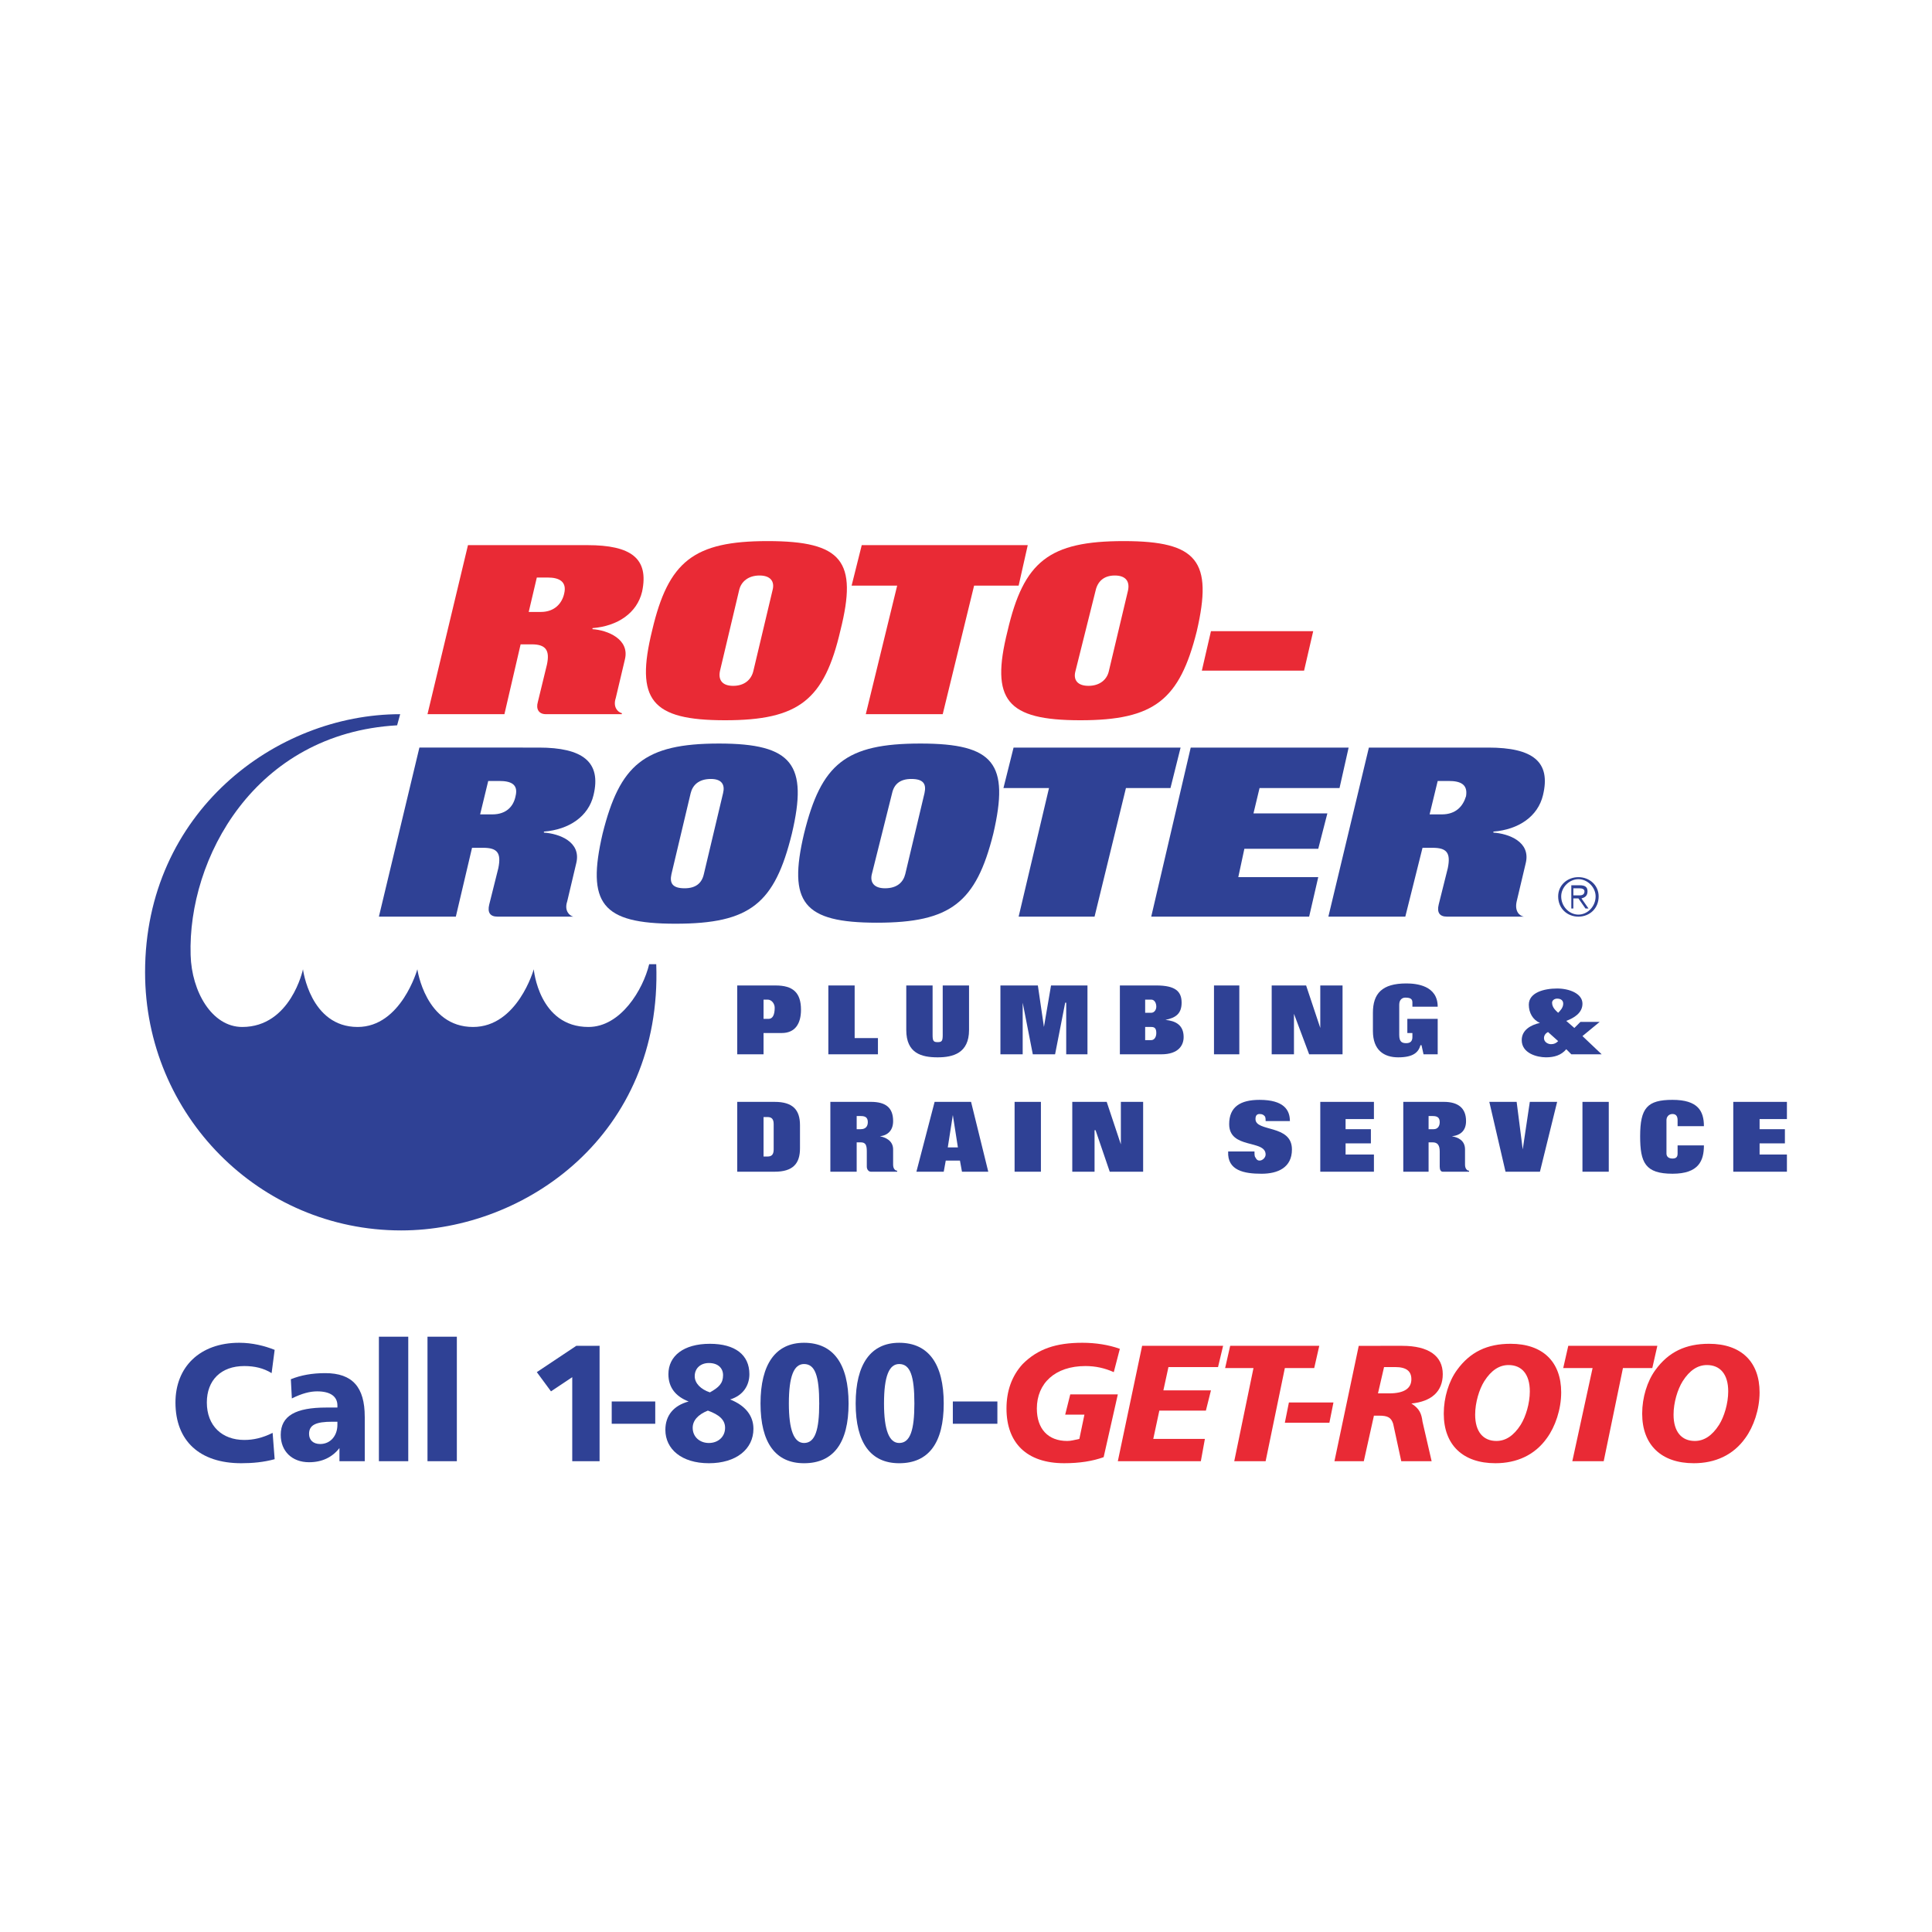 <?xml version="1.0" encoding="utf-8"?>
<!-- Generator: Adobe Illustrator 13.0.0, SVG Export Plug-In . SVG Version: 6.00 Build 14948)  -->
<!DOCTYPE svg PUBLIC "-//W3C//DTD SVG 1.0//EN" "http://www.w3.org/TR/2001/REC-SVG-20010904/DTD/svg10.dtd">
<svg version="1.0" id="Layer_1" xmlns="http://www.w3.org/2000/svg" xmlns:xlink="http://www.w3.org/1999/xlink" x="0px" y="0px"
	 width="192.756px" height="192.756px" viewBox="0 0 192.756 192.756" enable-background="new 0 0 192.756 192.756"
	 xml:space="preserve">
<g>
	<polygon fill-rule="evenodd" clip-rule="evenodd" fill="#FFFFFF" points="0,0 192.756,0 192.756,192.756 0,192.756 0,0 	"/>
	<path fill-rule="evenodd" clip-rule="evenodd" fill="#2F4195" d="M156.973,89.634h0.505l0.706,1.01h0.304l-0.707-1.01
		c0.403-0.101,0.605-0.303,0.605-0.708c0-0.403-0.202-0.605-0.808-0.605h-0.808v2.322h0.202V89.634L156.973,89.634z M156.973,89.332
		v-0.707h0.605c0.304,0,0.505,0.101,0.505,0.302c0,0.304-0.201,0.405-0.505,0.405H156.973L156.973,89.332z M155.458,89.433
		c0,1.211,0.908,2.02,2.02,2.02c1.11,0,2.02-0.808,2.02-2.02c0-1.111-0.909-1.919-2.02-1.919
		C156.366,87.513,155.458,88.322,155.458,89.433L155.458,89.433z M155.761,89.433c0-0.909,0.808-1.717,1.717-1.717
		c0.908,0,1.717,0.808,1.717,1.717c0,1.009-0.809,1.818-1.717,1.818C156.568,91.25,155.761,90.442,155.761,89.433L155.761,89.433z"
		/>
	<path fill-rule="evenodd" clip-rule="evenodd" fill="#E92A35" d="M65.071,62.872c-1.716,6.968-0.101,8.988,7.271,8.988
		c7.372,0,9.897-2.02,11.513-8.988c1.717-6.867,0.202-8.887-7.271-8.887C69.211,53.985,66.687,56.004,65.071,62.872L65.071,62.872z
		 M73.756,58.832c0.202-0.808,0.909-1.414,2.02-1.414s1.515,0.606,1.313,1.414l-1.919,8.08c-0.202,0.909-0.909,1.515-2.02,1.515
		c-1.111,0-1.514-0.606-1.312-1.515L73.756,58.832L73.756,58.832z"/>
	<polygon fill-rule="evenodd" clip-rule="evenodd" fill="#E92A35" points="84.966,58.428 89.511,58.428 86.38,71.254 94.055,71.254 
		97.186,58.428 101.63,58.428 102.539,54.389 85.976,54.389 84.966,58.428 	"/>
	<path fill-rule="evenodd" clip-rule="evenodd" fill="#E92A35" d="M100.519,62.973c-1.717,6.867-0.101,8.887,7.271,8.887
		s9.897-2.02,11.614-8.887c1.615-6.969,0.101-8.988-7.271-8.988C104.659,53.985,102.135,56.004,100.519,62.973L100.519,62.973z
		 M109.305,58.933c0.202-0.909,0.808-1.515,1.919-1.515s1.515,0.606,1.313,1.515l-1.92,8.079c-0.201,0.808-0.908,1.414-2.02,1.414
		c-1.11,0-1.515-0.606-1.312-1.414L109.305,58.933L109.305,58.933z"/>
	<polygon fill-rule="evenodd" clip-rule="evenodd" fill="#E92A35" points="119.908,66.912 130.108,66.912 131.018,62.973 
		120.817,62.973 119.908,66.912 	"/>
	<polygon fill-rule="evenodd" clip-rule="evenodd" fill="#2F4195" points="114.859,91.452 130.614,91.452 131.522,87.513 
		123.545,87.513 124.15,84.686 131.522,84.686 132.432,81.151 125.06,81.151 125.665,78.626 133.644,78.626 134.553,74.587 
		118.798,74.587 114.859,91.452 	"/>
	<path fill-rule="evenodd" clip-rule="evenodd" fill="#2F4195" d="M60.122,83.17c-1.616,6.969-0.101,8.989,7.271,8.989
		c7.474,0,9.897-2.02,11.614-8.989c1.616-6.867,0.101-8.987-7.271-8.987C64.263,74.183,61.839,76.303,60.122,83.17L60.122,83.17z
		 M68.909,79.131c0.202-0.808,0.808-1.414,2.02-1.414c1.111,0,1.414,0.606,1.212,1.414l-1.918,8.079
		c-0.202,0.909-0.808,1.414-1.919,1.414c-1.212,0-1.515-0.505-1.313-1.414L68.909,79.131L68.909,79.131z"/>
	<path fill-rule="evenodd" clip-rule="evenodd" fill="#2F4195" d="M80.219,83.17c-1.616,6.868-0.101,8.888,7.271,8.888
		c7.373,0,9.897-2.02,11.614-8.888c1.616-6.968,0.102-8.987-7.271-8.987C84.36,74.183,81.937,76.203,80.219,83.17L80.219,83.17z
		 M89.006,79.131c0.202-0.909,0.808-1.414,1.918-1.414c1.212,0,1.515,0.505,1.313,1.414l-1.919,8.079
		c-0.202,0.808-0.808,1.414-2.02,1.414c-1.111,0-1.515-0.606-1.313-1.414L89.006,79.131L89.006,79.131z"/>
	<polygon fill-rule="evenodd" clip-rule="evenodd" fill="#2F4195" points="100.114,78.626 104.659,78.626 101.63,91.452 
		109.204,91.452 112.335,78.626 116.778,78.626 117.788,74.587 101.124,74.587 100.114,78.626 	"/>
	<path fill-rule="evenodd" clip-rule="evenodd" fill="#2F4195" d="M143.439,77.919h1.111c1.11,0,1.919,0.303,1.717,1.515
		c-0.303,1.01-1.01,1.818-2.424,1.818h-1.212L143.439,77.919L143.439,77.919z M132.532,91.452h7.676l1.717-6.867h1.01
		c1.414,0,1.818,0.505,1.515,2.02l-0.909,3.635c-0.201,0.809,0.102,1.212,0.809,1.212h7.574h0.102
		c-0.506-0.101-0.91-0.606-0.708-1.515l0.909-3.838c0.505-2.121-1.717-2.929-3.231-3.03v-0.101c2.524-0.202,4.444-1.515,4.948-3.636
		c0.808-3.333-1.01-4.746-5.453-4.746h-11.917L132.532,91.452L132.532,91.452z"/>
	<path fill-rule="evenodd" clip-rule="evenodd" fill="#2F4195" d="M48.71,77.919h1.111c1.111,0,1.919,0.303,1.616,1.515
		c-0.202,1.01-0.909,1.818-2.322,1.818h-1.212L48.71,77.919L48.71,77.919z M37.803,91.452h7.676l1.616-6.867h1.111
		c1.414,0,1.818,0.505,1.515,2.02l-0.909,3.635c-0.202,0.809,0.101,1.212,0.808,1.212h7.574l0,0
		c-0.404-0.101-0.909-0.606-0.605-1.515l0.909-3.838c0.504-2.121-1.717-2.929-3.232-3.03v-0.101
		c2.525-0.202,4.444-1.515,4.949-3.636c0.808-3.333-1.111-4.746-5.454-4.746H41.843L37.803,91.452L37.803,91.452z"/>
	<path fill-rule="evenodd" clip-rule="evenodd" fill="#E92A35" d="M53.558,57.621h1.111c1.111,0,1.919,0.404,1.616,1.615
		c-0.202,0.909-0.909,1.818-2.323,1.818H52.75L53.558,57.621L53.558,57.621z M42.651,71.254h7.675l1.616-6.968h1.111
		c1.414,0,1.818,0.606,1.515,2.02l-0.909,3.737c-0.203,0.707,0.101,1.211,0.808,1.211h7.574v-0.101
		c-0.404-0.101-0.909-0.605-0.605-1.515l0.908-3.838c0.505-2.02-1.717-2.929-3.232-3.03v-0.101c2.525-0.202,4.444-1.515,4.949-3.635
		c0.708-3.333-1.111-4.646-5.454-4.646H46.69L42.651,71.254L42.651,71.254z"/>
	<path fill-rule="evenodd" clip-rule="evenodd" fill="#2F4195" d="M39.621,72.365C25.382,73.172,18.716,85.696,19.019,95.29
		c0.101,3.636,2.121,7.171,5.15,7.171c4.848,0,6.06-5.757,6.06-5.757s0.707,5.757,5.453,5.757c4.343,0,5.958-5.757,5.958-5.757
		s0.808,5.757,5.554,5.757c4.444,0,6.06-5.757,6.06-5.757s0.505,5.757,5.454,5.757c3.232,0,5.454-3.738,6.06-6.262h0.706
		c0.606,16.967-13.027,26.561-25.449,26.561c-14.139,0-25.551-11.514-25.551-25.754c0-15.956,13.028-25.752,25.45-25.752
		L39.621,72.365L39.621,72.365z"/>
	<path fill-rule="evenodd" clip-rule="evenodd" fill="#2F4195" d="M76.18,99.732h0.404c0.404,0,0.708,0.404,0.708,0.809
		c0,0.707-0.202,1.111-0.606,1.111H76.18V99.732L76.18,99.732z M73.554,105.188h2.625v-2.123h1.818c1.312,0,1.918-0.908,1.918-2.32
		c0-1.717-0.808-2.424-2.525-2.424h-3.837V105.188L73.554,105.188z"/>
	<polygon fill-rule="evenodd" clip-rule="evenodd" fill="#2F4195" points="82.644,98.32 85.269,98.32 85.269,103.57 87.592,103.57 
		87.592,105.188 82.644,105.188 82.644,98.32 	"/>
	<path fill-rule="evenodd" clip-rule="evenodd" fill="#2F4195" d="M96.681,102.764c0,2.322-1.616,2.727-3.131,2.727
		c-1.616,0-3.131-0.404-3.131-2.727V98.32h2.626v4.947c0,0.605,0.101,0.707,0.505,0.707s0.505-0.102,0.505-0.707V98.32h2.626
		V102.764L96.681,102.764z"/>
	<polygon fill-rule="evenodd" clip-rule="evenodd" fill="#2F4195" points="99.812,98.32 103.548,98.32 104.154,102.461 
		104.154,102.461 104.861,98.32 108.497,98.32 108.497,105.188 106.376,105.188 106.376,100.037 106.275,100.037 105.266,105.188 
		103.043,105.188 102.033,100.037 102.033,100.037 102.033,105.188 99.812,105.188 99.812,98.32 	"/>
	<path fill-rule="evenodd" clip-rule="evenodd" fill="#2F4195" d="M114.253,102.461h0.606c0.303,0,0.505,0.1,0.505,0.604
		c0,0.406-0.202,0.709-0.505,0.709h-0.606V102.461L114.253,102.461z M111.729,105.188h4.141c1.717,0,2.222-0.91,2.222-1.717
		c0-1.213-0.808-1.617-1.817-1.717l0,0c1.01-0.203,1.615-0.607,1.615-1.717c0-1.111-0.605-1.717-2.524-1.717h-3.636V105.188
		L111.729,105.188z M114.253,99.732h0.606c0.303,0,0.505,0.305,0.505,0.707c0,0.305-0.202,0.607-0.505,0.607h-0.606V99.732
		L114.253,99.732z"/>
	<polygon fill-rule="evenodd" clip-rule="evenodd" fill="#2F4195" points="121.12,98.32 123.646,98.32 123.646,105.188 
		121.12,105.188 121.12,98.32 	"/>
	<polygon fill-rule="evenodd" clip-rule="evenodd" fill="#2F4195" points="126.877,98.32 130.311,98.32 131.725,102.561 
		131.725,102.561 131.725,98.32 133.946,98.32 133.946,105.188 130.614,105.188 129.099,101.146 129.099,101.146 129.099,105.188 
		126.877,105.188 126.877,98.32 	"/>
	<path fill-rule="evenodd" clip-rule="evenodd" fill="#2F4195" d="M143.439,105.188h-1.414l-0.201-0.91h-0.102
		c-0.202,0.707-0.707,1.213-2.222,1.213c-1.414,0-2.524-0.707-2.524-2.627v-1.816c0-1.92,0.908-2.93,3.332-2.93
		c1.011,0,3.131,0.203,3.131,2.322h-2.524v-0.402c0-0.305-0.102-0.506-0.707-0.506c-0.303,0-0.606,0.201-0.606,0.707v3.029
		c0,0.707,0.304,0.809,0.707,0.809c0.404,0,0.606-0.203,0.606-0.605v-0.406h-0.505v-1.412h3.029V105.188L143.439,105.188z"/>
	<path fill-rule="evenodd" clip-rule="evenodd" fill="#2F4195" d="M155.356,99.633c0.404,0,0.606,0.201,0.606,0.504
		c0,0.404-0.304,0.707-0.505,0.91c-0.202-0.203-0.606-0.506-0.606-1.01C154.852,99.834,155.054,99.633,155.356,99.633
		L155.356,99.633z M159.8,105.188l-1.918-1.818l1.717-1.414h-1.92l-0.605,0.605l-0.808-0.707c0.808-0.303,1.616-0.807,1.616-1.717
		c0-1.01-1.313-1.514-2.525-1.514c-1.312,0-2.827,0.404-2.827,1.615c0,0.809,0.403,1.516,1.11,1.818l0,0
		c-0.909,0.201-1.817,0.707-1.817,1.717c0,1.312,1.515,1.717,2.424,1.717c0.808,0,1.515-0.203,2.02-0.809l0.505,0.506H159.8
		L159.8,105.188z M155.458,103.873c-0.202,0.203-0.404,0.305-0.708,0.305c-0.303,0-0.706-0.203-0.706-0.607
		c0-0.303,0.202-0.506,0.403-0.605L155.458,103.873L155.458,103.873z"/>
	<path fill-rule="evenodd" clip-rule="evenodd" fill="#2F4195" d="M76.18,111.449h0.404c0.404,0,0.606,0.201,0.606,0.705v2.525
		c0,0.506-0.202,0.707-0.606,0.707H76.18V111.449L76.18,111.449z M73.554,116.902h3.737c1.817,0,2.524-0.809,2.524-2.324v-2.322
		c0-1.514-0.707-2.322-2.524-2.322h-3.737l0,0V116.902L73.554,116.902z"/>
	<path fill-rule="evenodd" clip-rule="evenodd" fill="#2F4195" d="M85.471,111.348h0.404c0.404,0,0.707,0.102,0.707,0.605
		c0,0.404-0.202,0.707-0.707,0.707h-0.404V111.348L85.471,111.348z M82.845,116.902h2.626v-2.93h0.404
		c0.505,0,0.606,0.303,0.606,0.91v1.514c0,0.303,0.202,0.506,0.404,0.506h2.626v-0.102c-0.202,0-0.404-0.201-0.404-0.605v-1.516
		c0-0.908-0.808-1.211-1.313-1.312l0,0c0.808-0.102,1.313-0.605,1.313-1.516c0-1.312-0.707-1.918-2.222-1.918h-4.04V116.902
		L82.845,116.902z"/>
	<path fill-rule="evenodd" clip-rule="evenodd" fill="#2F4195" d="M95.065,111.246L95.065,111.246l0.505,3.232h-1.01L95.065,111.246
		L95.065,111.246z M91.43,116.902h2.727l0.202-1.111h1.415l0.202,1.111H98.6l-1.717-6.969h-3.636L91.43,116.902L91.43,116.902z"/>
	<polygon fill-rule="evenodd" clip-rule="evenodd" fill="#2F4195" points="101.226,109.934 103.852,109.934 103.852,116.902 
		101.226,116.902 101.226,109.934 	"/>
	<polygon fill-rule="evenodd" clip-rule="evenodd" fill="#2F4195" points="106.981,109.934 110.416,109.934 111.829,114.176 
		111.829,114.176 111.829,109.934 114.051,109.934 114.051,116.902 110.719,116.902 109.305,112.762 109.204,112.762 
		109.204,116.902 106.981,116.902 106.981,109.934 	"/>
	<path fill-rule="evenodd" clip-rule="evenodd" fill="#2F4195" d="M126.271,111.852c0-0.201,0-0.402-0.102-0.504
		c-0.101-0.102-0.201-0.203-0.505-0.203c-0.303,0-0.403,0.203-0.403,0.506c0,1.312,3.636,0.504,3.636,3.029
		c0,1.818-1.414,2.424-3.03,2.424c-1.717,0-3.434-0.303-3.333-2.221h2.627c0,0.303,0,0.504,0.101,0.605
		c0.101,0.201,0.201,0.303,0.403,0.303c0.304,0,0.606-0.303,0.606-0.605c0-1.516-3.636-0.506-3.636-3.031
		c0-1.717,1.11-2.422,3.029-2.422c2.424,0,3.03,1.01,3.03,2.119H126.271L126.271,111.852z"/>
	<polygon fill-rule="evenodd" clip-rule="evenodd" fill="#2F4195" points="131.725,109.934 137.077,109.934 137.077,111.65 
		134.249,111.65 134.249,112.66 136.774,112.66 136.774,114.074 134.249,114.074 134.249,115.186 137.077,115.186 137.077,116.902 
		131.725,116.902 131.725,109.934 	"/>
	<path fill-rule="evenodd" clip-rule="evenodd" fill="#2F4195" d="M142.53,111.348h0.404c0.404,0,0.707,0.102,0.707,0.605
		c0,0.404-0.202,0.707-0.605,0.707h-0.506V111.348L142.53,111.348z M140.006,116.902h2.524v-2.93h0.404
		c0.505,0,0.707,0.303,0.707,0.91v1.514c0,0.303,0.101,0.506,0.303,0.506h2.626v-0.102c-0.202,0-0.404-0.201-0.404-0.605v-1.516
		c0-0.908-0.706-1.211-1.312-1.312l0,0c0.909-0.102,1.414-0.605,1.414-1.516c0-1.312-0.808-1.918-2.223-1.918h-4.039V116.902
		L140.006,116.902z"/>
	<polygon fill-rule="evenodd" clip-rule="evenodd" fill="#2F4195" points="148.59,109.934 151.316,109.934 151.923,114.68 
		151.923,114.68 152.63,109.934 155.356,109.934 153.64,116.902 150.206,116.902 148.59,109.934 	"/>
	<polygon fill-rule="evenodd" clip-rule="evenodd" fill="#2F4195" points="157.882,109.934 160.507,109.934 160.507,116.902 
		157.882,116.902 157.882,109.934 	"/>
	<path fill-rule="evenodd" clip-rule="evenodd" fill="#2F4195" d="M167.374,112.357v-0.605c0-0.303-0.101-0.607-0.505-0.607
		c-0.403,0-0.605,0.305-0.605,0.607v3.332c0,0.303,0.202,0.504,0.605,0.504c0.404,0,0.505-0.201,0.505-0.504v-0.809H170
		c0,1.516-0.505,2.828-3.131,2.828c-2.727,0-3.231-1.111-3.231-3.736c0-2.828,0.707-3.635,3.231-3.635
		c2.525,0,3.131,1.109,3.131,2.625H167.374L167.374,112.357z"/>
	<polygon fill-rule="evenodd" clip-rule="evenodd" fill="#2F4195" points="172.929,109.934 178.281,109.934 178.281,111.65 
		175.555,111.65 175.555,112.66 178.08,112.66 178.08,114.074 175.555,114.074 175.555,115.186 178.281,115.186 178.281,116.902 
		172.929,116.902 172.929,109.934 	"/>
	<path fill-rule="evenodd" clip-rule="evenodd" fill="#2F4195" d="M27.099,136.998c-0.808-0.504-1.717-0.707-2.727-0.707
		c-2.323,0-3.736,1.414-3.736,3.637c0,2.322,1.515,3.736,3.736,3.736c0.909,0,1.818-0.201,2.828-0.707l0.202,2.627
		c-1.111,0.303-2.222,0.402-3.333,0.402c-4.141,0-6.564-2.221-6.564-6.059c0-3.535,2.423-5.959,6.362-5.959
		c1.313,0,2.525,0.305,3.535,0.707L27.099,136.998L27.099,136.998z"/>
	<path fill-rule="evenodd" clip-rule="evenodd" fill="#2F4195" d="M33.158,141.846h0.505v0.305c0,1.109-0.707,1.918-1.717,1.918
		c-0.707,0-1.111-0.404-1.111-1.01C30.835,142.15,31.542,141.846,33.158,141.846L33.158,141.846z M36.39,141.342
		c0-2.93-1.212-4.344-3.939-4.344c-1.312,0-2.423,0.203-3.433,0.607l0.101,1.918c1.01-0.506,1.818-0.707,2.525-0.707
		c1.313,0,2.02,0.506,2.02,1.414c0,0.102,0,0.102,0,0.201h-1.111c-3.03,0-4.544,0.809-4.544,2.727c0,1.617,1.111,2.729,2.828,2.729
		c1.313,0,2.323-0.506,3.03-1.414v1.312h2.525V141.342L36.39,141.342z"/>
	<polygon fill-rule="evenodd" clip-rule="evenodd" fill="#2F4195" points="37.803,133.363 40.732,133.363 40.732,145.785 
		37.803,145.785 37.803,133.363 	"/>
	<polygon fill-rule="evenodd" clip-rule="evenodd" fill="#2F4195" points="42.651,133.363 45.58,133.363 45.58,145.785 
		42.651,145.785 42.651,133.363 	"/>
	<polygon fill-rule="evenodd" clip-rule="evenodd" fill="#2F4195" points="59.82,134.273 59.82,145.785 57.093,145.785 
		57.093,137.402 54.972,138.816 53.558,136.898 57.497,134.273 59.82,134.273 	"/>
	<polygon fill-rule="evenodd" clip-rule="evenodd" fill="#2F4195" points="61.031,139.826 65.374,139.826 65.374,142.049 
		61.031,142.049 61.031,139.826 	"/>
	<path fill-rule="evenodd" clip-rule="evenodd" fill="#2F4195" d="M70.827,138.918c-0.909-0.303-1.515-0.908-1.515-1.615
		c0-0.809,0.606-1.314,1.414-1.314c0.909,0,1.414,0.506,1.414,1.213C72.14,138.01,71.736,138.412,70.827,138.918L70.827,138.918z
		 M72.847,139.625c1.313-0.404,1.919-1.414,1.919-2.525c0-1.918-1.414-3.029-3.939-3.029c-2.625,0-4.14,1.211-4.14,3.029
		c0,1.312,0.707,2.223,2.02,2.727c-1.515,0.404-2.323,1.414-2.323,2.828c0,1.92,1.616,3.332,4.343,3.332s4.443-1.412,4.443-3.434
		C75.17,141.24,74.362,140.23,72.847,139.625L72.847,139.625z M70.625,140.736c1.111,0.402,1.717,0.908,1.717,1.717
		c0,0.908-0.707,1.514-1.616,1.514s-1.616-0.605-1.616-1.514C69.11,141.746,69.615,141.139,70.625,140.736L70.625,140.736z"/>
	<path fill-rule="evenodd" clip-rule="evenodd" fill="#2F4195" d="M80.219,136.09c1.111,0,1.515,1.213,1.515,3.939
		c0,2.625-0.404,3.938-1.515,3.938c-1.01,0-1.514-1.312-1.514-3.938C78.705,137.303,79.209,136.09,80.219,136.09L80.219,136.09z
		 M80.219,133.969c-2.828,0-4.342,2.121-4.342,6.061c0,3.938,1.515,5.957,4.342,5.957c2.929,0,4.444-2.02,4.444-5.957
		C84.664,136.09,83.148,133.969,80.219,133.969L80.219,133.969z"/>
	<path fill-rule="evenodd" clip-rule="evenodd" fill="#2F4195" d="M89.713,136.09c1.111,0,1.515,1.213,1.515,3.939
		c0,2.625-0.404,3.938-1.515,3.938c-1.01,0-1.515-1.312-1.515-3.938C88.198,137.303,88.703,136.09,89.713,136.09L89.713,136.09z
		 M89.713,133.969c-2.828,0-4.343,2.121-4.343,6.061c0,3.938,1.515,5.957,4.343,5.957c2.929,0,4.443-2.02,4.443-5.957
		C94.156,136.09,92.642,133.969,89.713,133.969L89.713,133.969z"/>
	<polygon fill-rule="evenodd" clip-rule="evenodd" fill="#2F4195" points="95.065,139.826 99.509,139.826 99.509,142.049 
		95.065,142.049 95.065,139.826 	"/>
	<path fill-rule="evenodd" clip-rule="evenodd" fill="#E92A35" d="M111.123,136.898c-0.909-0.404-1.818-0.607-2.828-0.607
		c-3.029,0-4.848,1.719-4.848,4.242c0,2.02,1.111,3.232,3.029,3.232c0.404,0,0.707-0.102,1.212-0.203l0.506-2.424h-1.919l0.505-2.02
		h4.746l-1.414,6.262c-1.11,0.404-2.424,0.605-3.938,0.605c-3.736,0-5.756-2.02-5.756-5.453c0-1.717,0.505-3.23,1.615-4.443
		c1.515-1.516,3.333-2.121,5.959-2.121c1.312,0,2.625,0.203,3.736,0.605L111.123,136.898L111.123,136.898z"/>
	<polygon fill-rule="evenodd" clip-rule="evenodd" fill="#E92A35" points="122.029,134.273 121.524,136.393 116.576,136.393 
		116.071,138.717 120.817,138.717 120.312,140.736 115.667,140.736 115.062,143.562 120.212,143.562 119.808,145.785 
		111.526,145.785 113.95,134.273 122.029,134.273 	"/>
	<polygon fill-rule="evenodd" clip-rule="evenodd" fill="#E92A35" points="131.624,134.273 131.119,136.494 128.189,136.494 
		126.271,145.785 123.141,145.785 125.06,136.494 122.231,136.494 122.736,134.273 131.624,134.273 	"/>
	<polygon fill-rule="evenodd" clip-rule="evenodd" fill="#E92A35" points="133.038,139.928 132.634,141.947 128.189,141.947 
		128.594,139.928 133.038,139.928 	"/>
	<path fill-rule="evenodd" clip-rule="evenodd" fill="#E92A35" d="M138.087,136.393h1.111c1.11,0,1.615,0.404,1.615,1.213
		c0,0.908-0.706,1.412-2.222,1.412h-1.11L138.087,136.393L138.087,136.393z M135.562,134.273l-2.424,11.512h2.929l1.01-4.545h0.505
		c0.909,0,1.212,0.203,1.414,0.809l0.808,3.736h3.03l-0.909-3.939c-0.101-0.807-0.303-1.312-1.111-1.816
		c2.021-0.203,3.131-1.213,3.131-2.93c0-1.818-1.414-2.826-4.039-2.826H135.562L135.562,134.273z"/>
	<path fill-rule="evenodd" clip-rule="evenodd" fill="#E92A35" d="M152.63,138.816c0,1.213-0.404,2.525-0.909,3.334
		c-0.707,1.109-1.515,1.615-2.424,1.615c-1.312,0-2.12-0.91-2.12-2.627c0-1.211,0.403-2.523,0.908-3.332
		c0.707-1.111,1.515-1.615,2.424-1.615C151.822,136.191,152.63,137.1,152.63,138.816L152.63,138.816z M150.711,134.07
		c-2.323,0-4.039,0.809-5.353,2.625c-0.808,1.111-1.313,2.727-1.313,4.344c0,3.131,1.92,4.947,5.151,4.947
		c2.12,0,3.938-0.807,5.15-2.523c0.808-1.111,1.414-2.828,1.414-4.545C155.761,135.889,153.942,134.07,150.711,134.07
		L150.711,134.07z"/>
	<polygon fill-rule="evenodd" clip-rule="evenodd" fill="#E92A35" points="165.354,134.273 164.85,136.494 161.921,136.494 
		160.002,145.785 156.871,145.785 158.892,136.494 155.963,136.494 156.467,134.273 165.354,134.273 	"/>
	<path fill-rule="evenodd" clip-rule="evenodd" fill="#E92A35" d="M172.424,138.816c0,1.213-0.403,2.525-0.908,3.334
		c-0.708,1.109-1.516,1.615-2.424,1.615c-1.313,0-2.121-0.91-2.121-2.627c0-1.211,0.403-2.523,0.909-3.332
		c0.706-1.111,1.515-1.615,2.424-1.615C171.616,136.191,172.424,137.1,172.424,138.816L172.424,138.816z M170.505,134.07
		c-2.322,0-4.039,0.809-5.353,2.625c-0.808,1.111-1.312,2.727-1.312,4.344c0,3.131,1.919,4.947,5.15,4.947
		c2.121,0,3.938-0.807,5.15-2.523c0.809-1.111,1.414-2.828,1.414-4.545C175.555,135.889,173.737,134.07,170.505,134.07
		L170.505,134.07z"/>
</g>
</svg>
